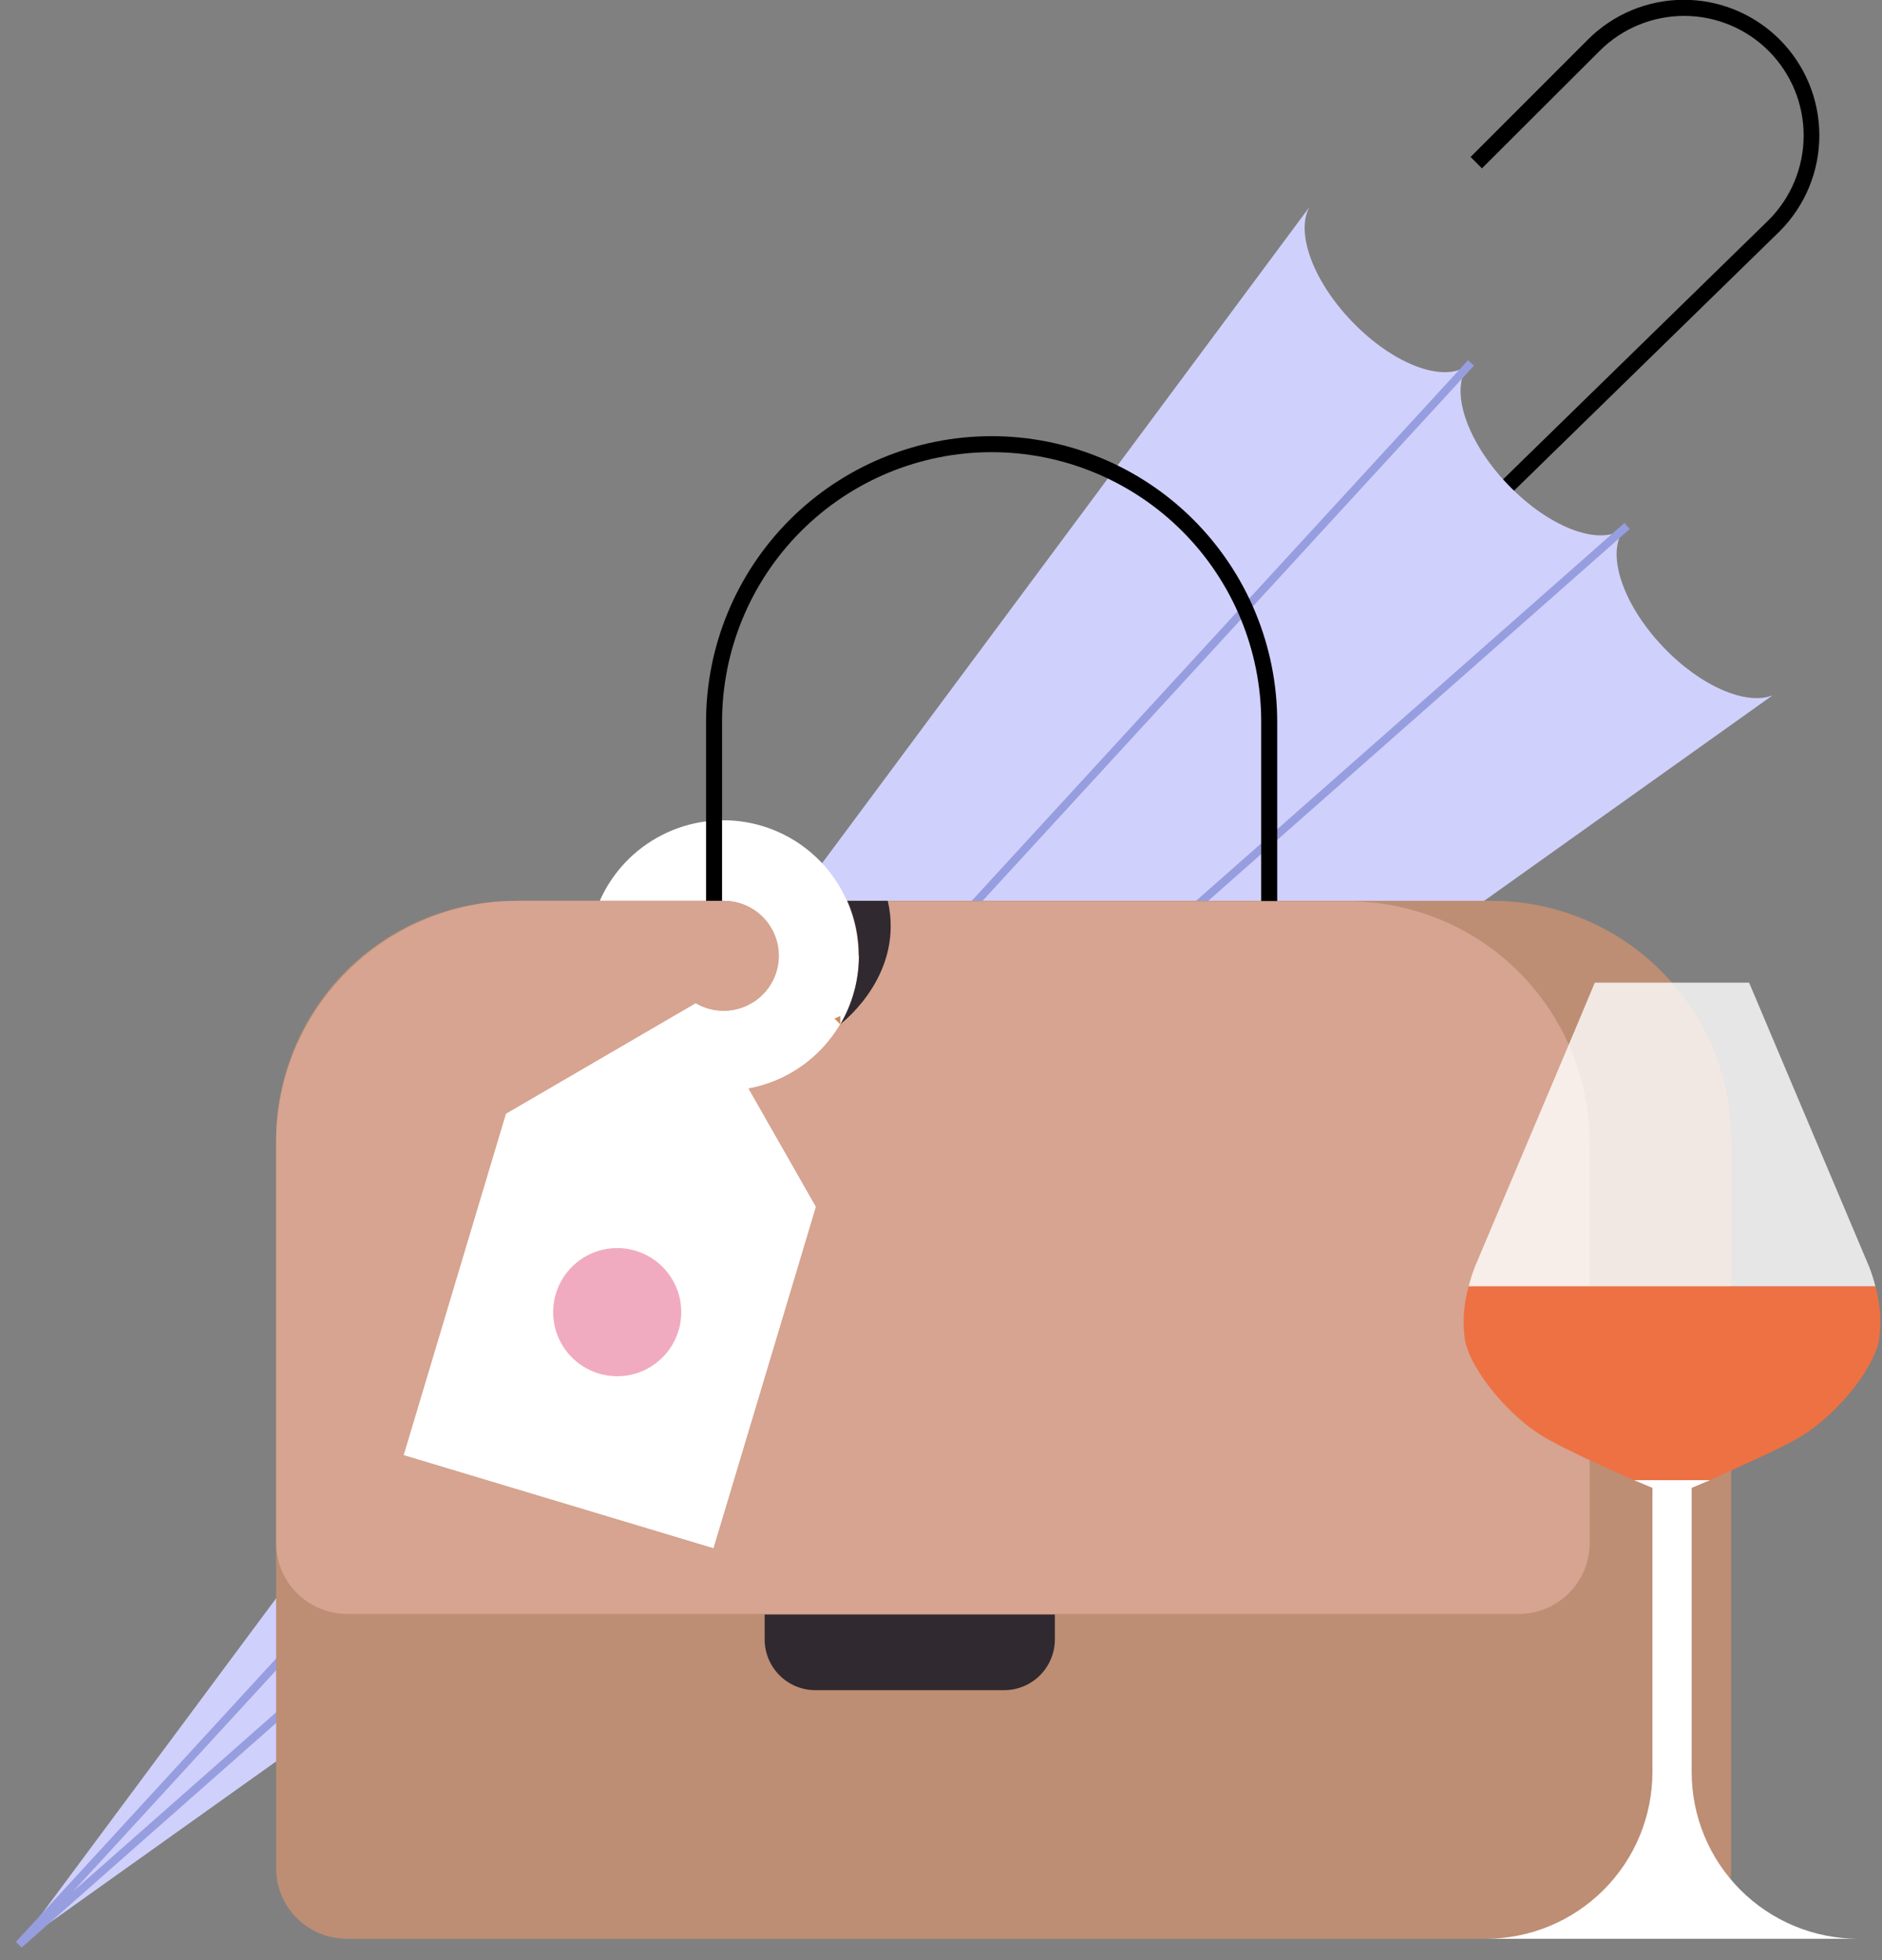 <svg xmlns="http://www.w3.org/2000/svg" width="98" height="102" viewBox="0 0 98 102" fill="none"><rect x="0" y="0" width="98" height="102" fill="#808080" stroke="none"/><g clip-path="url(#clip0_666_49)"><path d="M12.36 90.407L11.776 89.815L92.089 11.461C92.668 10.884 93.128 10.199 93.442 9.445C93.756 8.69 93.919 7.881 93.92 7.064C93.922 6.246 93.762 5.437 93.451 4.681C93.14 3.925 92.682 3.238 92.106 2.659C91.529 2.08 90.843 1.62 90.089 1.306C89.334 0.992 88.525 0.829 87.708 0.828C86.891 0.826 86.081 0.986 85.325 1.297C84.569 1.608 83.882 2.066 83.303 2.642L77.168 8.761L76.576 8.169L82.678 2.067C83.332 1.41 84.109 0.889 84.965 0.532C85.82 0.176 86.738 -0.009 87.665 -0.01C88.592 -0.012 89.51 0.168 90.367 0.521C91.224 0.874 92.003 1.392 92.66 2.046C93.317 2.7 93.838 3.477 94.195 4.333C94.551 5.189 94.736 6.106 94.737 7.033C94.74 7.96 94.559 8.878 94.206 9.735C93.853 10.592 93.335 11.371 92.681 12.028L12.36 90.407Z" fill="black"></path><path d="M68.183 10.778C67.466 12.086 68.349 14.587 70.375 16.704C72.617 19.047 75.376 20.039 76.593 18.888C75.401 20.022 76.251 22.848 78.502 25.198C80.752 27.549 83.503 28.532 84.72 27.374C83.528 28.516 84.379 31.342 86.621 33.684C88.571 35.726 90.939 36.726 92.306 36.184L0.982 101.202L68.183 10.778Z" fill="#D0D0FC"></path><path d="M1.123 101.352L0.832 101.052L76.443 18.747L76.751 19.03L3.816 98.418L84.587 27.215L84.862 27.532L1.123 101.352Z" fill="#979EDF"></path><path d="M26.838 46.879H77.685C80.99 46.879 84.16 48.192 86.497 50.529C88.834 52.866 90.147 56.035 90.147 59.34V97.217C90.147 98.192 89.759 99.127 89.07 99.817C88.381 100.506 87.446 100.893 86.471 100.893H18.053C17.078 100.893 16.143 100.506 15.453 99.817C14.764 99.127 14.377 98.192 14.377 97.217V59.34C14.377 56.035 15.69 52.866 18.027 50.529C20.364 48.192 23.533 46.879 26.838 46.879Z" fill="#BD8E74"></path><path d="M39.825 84.022H54.929V85.314C54.929 86.015 54.651 86.687 54.155 87.183C53.66 87.678 52.987 87.957 52.287 87.957H42.459C41.758 87.957 41.086 87.678 40.591 87.183C40.095 86.687 39.817 86.015 39.817 85.314V84.022H39.825Z" fill="#312930"></path><path d="M44.726 49.738C44.729 51.377 44.158 52.966 43.112 54.228C42.066 55.49 40.611 56.346 39 56.648L42.509 62.8L37.158 80.579L20.995 75.728L26.322 57.957L32.407 54.414L36.216 52.197C36.595 52.422 37.02 52.556 37.459 52.589C37.898 52.622 38.339 52.553 38.747 52.388C39.155 52.223 39.52 51.966 39.812 51.637C40.105 51.307 40.317 50.915 40.433 50.49C40.549 50.066 40.565 49.62 40.48 49.188C40.395 48.755 40.212 48.349 39.944 47.999C39.676 47.65 39.331 47.367 38.936 47.172C38.541 46.978 38.107 46.878 37.666 46.879H31.231C31.884 45.402 33.025 44.194 34.463 43.459C35.9 42.723 37.547 42.505 39.127 42.84C40.707 43.176 42.123 44.044 43.138 45.3C44.153 46.556 44.705 48.123 44.701 49.738H44.726Z" fill="white"></path><path d="M82.778 59.457V80.296C82.778 80.781 82.683 81.261 82.497 81.709C82.311 82.157 82.04 82.564 81.697 82.907C81.354 83.25 80.947 83.522 80.499 83.708C80.051 83.893 79.57 83.989 79.085 83.989H18.069C17.091 83.987 16.153 83.597 15.461 82.905C14.769 82.213 14.379 81.275 14.377 80.296V59.457C14.379 56.12 15.706 52.921 18.066 50.562C20.427 48.204 23.627 46.879 26.963 46.879H37.691C38.132 46.878 38.566 46.978 38.961 47.172C39.356 47.367 39.701 47.65 39.969 47.999C40.237 48.349 40.42 48.755 40.505 49.188C40.59 49.62 40.574 50.066 40.458 50.49C40.342 50.915 40.13 51.307 39.837 51.637C39.545 51.966 39.18 52.223 38.772 52.388C38.364 52.553 37.923 52.622 37.484 52.589C37.045 52.556 36.62 52.422 36.241 52.197L32.431 54.414L26.347 57.957L21.02 75.728L37.158 80.579L42.484 62.8L38.975 56.648C39.962 56.466 40.898 56.074 41.721 55.499C42.544 54.924 43.233 54.179 43.743 53.314C44.018 53.097 47.077 50.647 46.243 46.904H70.216C73.545 46.908 76.737 48.232 79.091 50.585C81.446 52.938 82.772 56.129 82.778 59.457Z" fill="#D6A490"></path><path d="M43.768 53.289C44.397 52.211 44.728 50.986 44.726 49.738C44.726 48.754 44.522 47.78 44.126 46.879H46.227C47.085 50.622 44.043 53.072 43.768 53.289Z" fill="#312930"></path><path d="M43.76 53.706V53.314L43.451 53.006L43.76 52.872V53.289L44.043 53.589L43.76 53.314V53.706Z" fill="#D18B61"></path><path d="M66.507 46.888H65.674V37.568C65.674 33.846 64.195 30.275 61.562 27.643C58.93 25.01 55.359 23.531 51.636 23.531C47.914 23.531 44.343 25.01 41.711 27.643C39.078 30.275 37.599 33.846 37.599 37.568V46.879H36.766V37.568C36.766 35.615 37.151 33.682 37.898 31.878C38.645 30.073 39.741 28.434 41.121 27.053C42.502 25.672 44.142 24.577 45.946 23.83C47.75 23.082 49.684 22.698 51.636 22.698C53.589 22.698 55.523 23.082 57.327 23.83C59.132 24.577 60.771 25.672 62.152 27.053C63.532 28.434 64.628 30.073 65.375 31.878C66.123 33.682 66.507 35.615 66.507 37.568V46.888Z" fill="black"></path><path d="M32.14 71.619C33.981 71.619 35.474 70.126 35.474 68.285C35.474 66.443 33.981 64.95 32.14 64.95C30.298 64.95 28.805 66.443 28.805 68.285C28.805 70.126 30.298 71.619 32.14 71.619Z" fill="#F1ABC0"></path><g opacity="0.8"><path d="M97.657 66.943H76.476C76.562 66.603 76.668 66.269 76.793 65.942L82.045 53.522L83.045 51.138H91.08L97.34 65.942C97.466 66.269 97.572 66.603 97.657 66.943Z" fill="white"></path></g><path d="M97.849 69.71C97.532 71.377 95.49 73.736 93.764 74.761C92.581 75.462 90.322 76.428 89.038 77.029H85.095C83.812 76.47 81.553 75.462 80.361 74.761C78.644 73.736 76.593 71.369 76.276 69.71C76.151 68.784 76.219 67.841 76.476 66.943H97.657C97.912 67.842 97.977 68.784 97.849 69.71Z" fill="#EE7143"></path><path d="M96.765 100.893H77.36C78.501 100.894 79.631 100.67 80.685 100.234C81.739 99.798 82.697 99.158 83.504 98.352C84.311 97.545 84.951 96.587 85.387 95.533C85.823 94.478 86.047 93.349 86.046 92.208V77.429L85.095 77.029H89.038L88.088 77.429V92.208C88.087 93.348 88.31 94.477 88.746 95.531C89.181 96.585 89.82 97.542 90.626 98.349C91.432 99.155 92.389 99.795 93.442 100.232C94.496 100.668 95.625 100.893 96.765 100.893Z" fill="white"></path></g><defs><clipPath id="clip0_666_49"><rect width="97.084" height="101.352" fill="white" transform="translate(0.832)"></rect></clipPath></defs></svg>